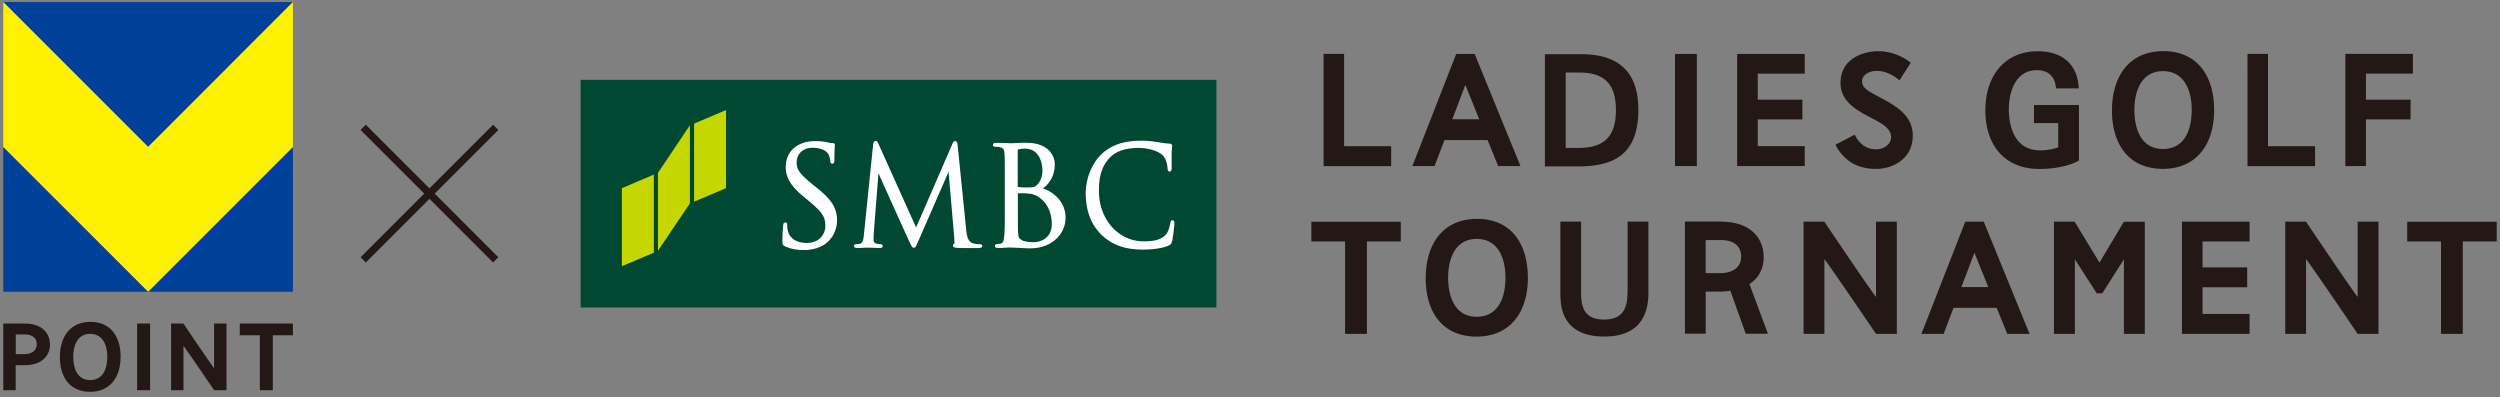 <svg width="302" height="48" viewBox="0 0 302 48" fill="none" xmlns="http://www.w3.org/2000/svg"><rect x="0" y="0" width="302" height="48" fill="#808080" stroke="none"/><path d="M2.974 39.086c2.266 0 3.063 1.31 3.063 2.55 0 1.151-.797 2.48-3.055 2.48H1.893v3.019H.397v-8.05h2.577zm-.045 3.692c.948 0 1.514-.442 1.514-1.204 0-.345-.141-1.169-1.46-1.169h-1.08v2.373h1.035-.009zm11.636.346c0 2.409-1.24 4.206-3.675 4.206-2.435 0-3.657-1.744-3.657-4.188s1.23-4.26 3.692-4.26 3.648 1.798 3.648 4.242m-1.611-.026c0-1.373-.523-2.772-2.072-2.772-1.55 0-2.046 1.435-2.046 2.772 0 1.337.46 2.816 2.046 2.816 1.585 0 2.072-1.417 2.072-2.816zm5.171-4.012h-1.567v8.049h1.567v-8.05zm7.73 8.049s-3.081-4.551-3.701-5.366v5.366h-1.496v-8.05h1.496s3.081 4.597 3.701 5.402v-5.401h1.497v8.049h-1.497zm7.093-6.632v6.632h-1.567v-6.632h-2.427v-1.417h6.42v1.417h-2.426z" fill="#231815"/><path d="M35.382 35.238V17.75L17.894 35.238h17.488zm-34.985 0h17.497L.397 17.75v17.488zM35.382.25H.397l17.497 17.497L35.382.25z" fill="#004098"/><path d="M17.894 17.747L.397.25v17.497l17.497 17.488 17.488-17.488V.25L17.894 17.747z" fill="#FFF200"/><path d="M146.944 9.645H70.138v27.503h76.806V9.645z" fill="#004831"/><path d="M75.123 22.733v9.421l3.86-1.629v-9.44l-3.86 1.648zm8.722-7.802v9.43l3.86-1.629v-9.439l-3.86 1.638zM79.48 20.88v9.42l3.86-5.729v-9.44l-3.86 5.748z" fill="#C4D700"/><path d="M94.913 20.11c0 1.134.372 2.179 2.196 3.675l.744.62c1.443 1.196 1.85 1.807 1.85 2.87 0 1.062-.77 2.071-2.24 2.071-.61 0-2.036-.15-2.32-1.585-.044-.221-.044-.442-.044-.584 0-.089 0-.301-.239-.301s-.239.256-.257.38l-.017.195c-.027.337-.071.895-.071 1.559 0 .451.009.584.31.744.637.3 1.381.451 2.275.451 1.001 0 1.887-.248 2.56-.717 1.071-.762 1.452-1.957 1.452-2.834 0-1.292-.399-2.355-2.453-3.976l-.46-.363c-1.577-1.292-1.966-1.815-1.966-2.665 0-1.071.77-1.797 1.903-1.797 1.364 0 1.825.566 1.957.814.089.16.186.585.204.78 0 .123.035.327.257.327.239 0 .239-.328.239-.505 0-.885.035-1.407.053-1.62v-.133c.009-.15-.089-.23-.274-.23-.116 0-.231 0-.549-.08-.479-.115-.974-.16-1.568-.16-2.116 0-3.533 1.24-3.533 3.091m20.136-2.773s-4.365 10.059-4.392 10.103c-.027-.026-4.56-10.12-4.56-10.12-.062-.151-.151-.32-.337-.32-.221 0-.265.275-.292.399l-1.107 10.82c-.053.576-.106 1.116-.504 1.205-.222.044-.293.044-.434.044-.16 0-.275.088-.275.195 0 .097.044.265.372.265.266 0 .753-.026.948-.026.203-.009.256-.009.256-.009h.381c.186 0 .735.035 1.125.044.132 0 .389 0 .389-.265 0-.116-.115-.204-.248-.204a1.72 1.72 0 01-.54-.08.402.402 0 01-.31-.398c0-.284 0-.576.018-.833 0 0 .567-7.278.576-7.278-.036 0 3.71 8.261 3.71 8.261.31.629.372.762.549.762.203 0 .256-.133.504-.7l3.702-8.474.699 8.129c0 .097 0 .186.018.257 0 .133 0 .283-.027.3-.132.045-.159.143-.159.222 0 .213.239.257.531.284.594.035 2.241.017 2.568.017.408 0 .434-.203.434-.265s-.018-.195-.239-.195c-.15 0-.531 0-.956-.142-.594-.212-.691-1.107-.744-1.647l-1.027-10.12c-.018-.231-.045-.55-.31-.55-.195 0-.284.213-.337.336m7.917.719s0-.035.097-.062c.23-.053.558-.08.761-.08 1.55 0 2.108 1.4 2.108 2.71 0 .593-.204 1.169-.567 1.585-.319.354-.496.39-1.408.39-.575 0-.859-.045-.974-.062-.009 0-.035-.018-.035-.062V18.1m-.124-.815l-.62.018h-.213a38.728 38.728 0 00-1.647-.044c-.088 0-.38 0-.38.248 0 .133.106.23.248.23.141 0 .407 0 .531.035.452.098.584.275.611.824.035.522.035.992.035 3.56v2.895c0 1.55 0 2.878-.079 3.569-.071.495-.151.752-.381.796a2.13 2.13 0 01-.469.063c-.177 0-.257.106-.257.22 0 .258.292.258.389.258.355 0 .859-.036 1.231-.053h.381l.638.026c.549.035 1.319.071 1.558.071 2.842 0 4.33-1.868 4.33-3.71 0-2.01-1.612-3.18-2.754-3.533.841-.558 1.452-1.594 1.452-2.913 0-.966-.717-2.595-3.418-2.595-.442 0-.85.009-1.186.027m.646 11.732c-.434-.212-.434-.363-.487-1.116v-.07c-.017-.24-.017-2.32-.017-3.551v-.93c.69 0 1.106.009 1.239.036h.009c.381.044.779.097 1.311.46 1.39.965 1.54 2.55 1.54 3.197 0 2.151-1.974 2.222-2.196 2.222-.15 0-.938-.009-1.399-.23m9.298-10.093c-1.24 1.426-1.647 3.32-1.603 4.622.053 2.081.735 3.737 2.019 4.915 1.311 1.204 2.949 1.727 5.18 1.674.921-.018 2.125-.16 2.789-.47.31-.16.355-.221.452-.567.142-.575.274-2.027.274-2.142-.008-.337-.168-.363-.239-.363-.203 0-.221.221-.256.354-.071.319-.213 1-.505 1.346-.567.664-1.426.823-2.55.85-1.506.044-2.905-.558-3.95-1.683-.982-1.08-1.567-2.567-1.611-4.082-.036-1.399.08-3.01 1.231-4.259.726-.815 1.833-1.222 3.391-1.257 1.373-.036 2.515.398 3.002.823.372.319.584.886.655 1.576.018.195.018.46.248.46.239 0 .248-.283.248-.46v-1.69c.009-.364.027-.576.044-.718l.018-.221c0-.178-.106-.266-.319-.293-.46-.017-.938-.097-1.487-.195h-.062c-.921-.168-1.878-.159-2.25-.15-2.072.062-3.612.69-4.71 1.93" fill="#fff"/><path d="M59.566 15.068l-16.01 16.01.632.633 16.01-16.01-.632-.633z" fill="#231815"/><path d="M44.188 15.067l-.632.632 16.01 16.01.632-.632-16.01-16.01zm118.181 2.593h5.685v2.409h-8.164V6.511h2.479V17.66zm18.613 2.404s-.566-1.4-1.284-3.144h-5.206a356.058 356.058 0 00-1.196 3.143h-2.683l5.295-13.547h2.232l5.534 13.548h-2.692zm-2.293-5.659c-.85-2.116-1.638-4.046-1.674-4.153l-1.576 4.153h3.25zm7.934 5.699V6.547h4.374c3.985 0 6.916 1.638 6.916 6.712 0 5.499-3.073 6.845-7.323 6.845h-3.967zm2.515-11.335v9.103h1.514c3.046 0 4.551-1.284 4.551-4.578 0-3.294-1.541-4.533-4.445-4.533h-1.612l-.008.008zm15.841-2.257h-2.639V20.06h2.639V6.512zm7.358 2.391v3.134h5.393v2.39h-5.393v3.224h5.676v2.409h-8.164V6.512h8.164v2.39h-5.676zm17.125.796c-.876-.717-1.788-1.133-2.718-1.133h-.151c-1 .053-1.655.584-1.655 1.257 0 .877.894 1.257 2.258 1.992 1.593.877 3.745 1.957 3.86 4.357.133 2.736-2.081 4.232-4.454 4.232-1.293 0-2.444-.336-3.338-1.036a5.484 5.484 0 01-1.541-1.886l2.338-1.222c.452 1.01 1.319 1.78 2.541 1.78.045 0 .098 0 .142-.009 1.036-.044 1.7-.752 1.7-1.47 0-1.071-1.169-1.682-2.515-2.381-1.691-.886-3.595-1.949-3.595-4.145 0-3.046 2.887-3.851 4.569-3.851 1.577 0 3.055.681 3.914 1.399l-1.355 2.116zm21.633.671l.018.31h-2.745l-.027-.238c-.221-1.62-1.364-1.966-2.285-1.966-2.497 0-3.391 2.47-3.391 4.773 0 1.15.266 4.914 3.772 4.914.717 0 1.585-.115 2.196-.38v-2.914h-2.931v-2.187h5.437v6.703c-1.08.646-2.94 1.027-4.799 1.027-4.011 0-6.509-2.71-6.509-7.066s2.489-7.155 6.323-7.155c2.922 0 4.711 1.523 4.941 4.198m16.372 2.924c0 4.055-2.089 7.084-6.189 7.084s-6.154-2.931-6.154-7.049c0-4.117 2.072-7.172 6.207-7.172s6.136 3.028 6.136 7.137zm-2.709-.053c0-2.312-.886-4.667-3.48-4.667-2.595 0-3.445 2.418-3.445 4.667 0 2.249.78 4.737 3.445 4.737s3.48-2.382 3.48-4.737zm9.218 4.4h5.685v2.409h-8.165V6.511h2.48V17.66zm11.83-8.766v3.143h5.392v2.382h-5.392v5.632l-2.488.018V6.511h8.164v2.382h-5.676zM165.123 29.172V40.33h-2.639V29.172h-4.073v-2.39h10.803v2.39h-4.091zm19.445 4.406c0 4.056-2.089 7.084-6.189 7.084s-6.154-2.93-6.154-7.048 2.072-7.173 6.207-7.173 6.136 3.029 6.136 7.137zm-2.709-.053c0-2.31-.877-4.666-3.48-4.666-2.603 0-3.445 2.417-3.445 4.666 0 2.25.78 4.738 3.445 4.738s3.48-2.382 3.48-4.738zm17.276 1.851c-.027 3.498-1.816 5.278-5.349 5.278-1.788 0-3.666-.46-4.622-2.125-.593-1.027-.655-2.02-.673-3.153V26.77h2.506v8.606c0 1.878.496 3.224 2.772 3.224 2.275 0 2.824-1.39 2.833-3.224l.018-.398v-8.209h2.506v8.607h.009zm8.748-8.596c3.808 0 5.171 2.204 5.171 4.285 0 1.204-.46 2.25-1.345 2.975a3.2 3.2 0 01-.381.266l2.24 6.013h-2.683l-1.859-5.198a9.2 9.2 0 01-1.435.106h-1.541v5.083h-2.514V26.762h4.347v.017zm-.097 6.215c1.594 0 2.55-.752 2.55-2.027 0-.585-.248-1.966-2.462-1.966h-1.833v3.994h1.745zm18.834 7.335s-5.189-7.66-6.234-9.033v9.032h-2.515V26.781h2.515s5.189 7.73 6.234 9.094v-9.094h2.515V40.33h-2.515zm15.859 0s-.567-1.4-1.284-3.144h-5.207c-.673 1.744-1.195 3.143-1.195 3.143h-2.683l5.295-13.548h2.232l5.534 13.548h-2.692zm-2.293-5.65c-.85-2.117-1.639-4.047-1.674-4.153l-1.576 4.153h3.25zm16.381 5.65v-8.997l-2.612 4.1h-.664l-2.648-4.11v9.006h-2.523V26.781h2.497l3.001 4.941 2.949-4.94h2.524v13.547h-2.524zm9.501-11.158v3.126h5.393v2.4h-5.393v3.223h5.685v2.408h-8.173V26.781h8.173v2.391h-5.685zm18.737 11.158s-5.189-7.66-6.234-9.033v9.032h-2.514V26.781h2.514s5.189 7.73 6.234 9.094v-9.094h2.515V40.33h-2.515zm12.698-11.158V40.33h-2.63V29.172h-4.082v-2.39h10.812v2.39h-4.1z" fill="#231815"/></svg>